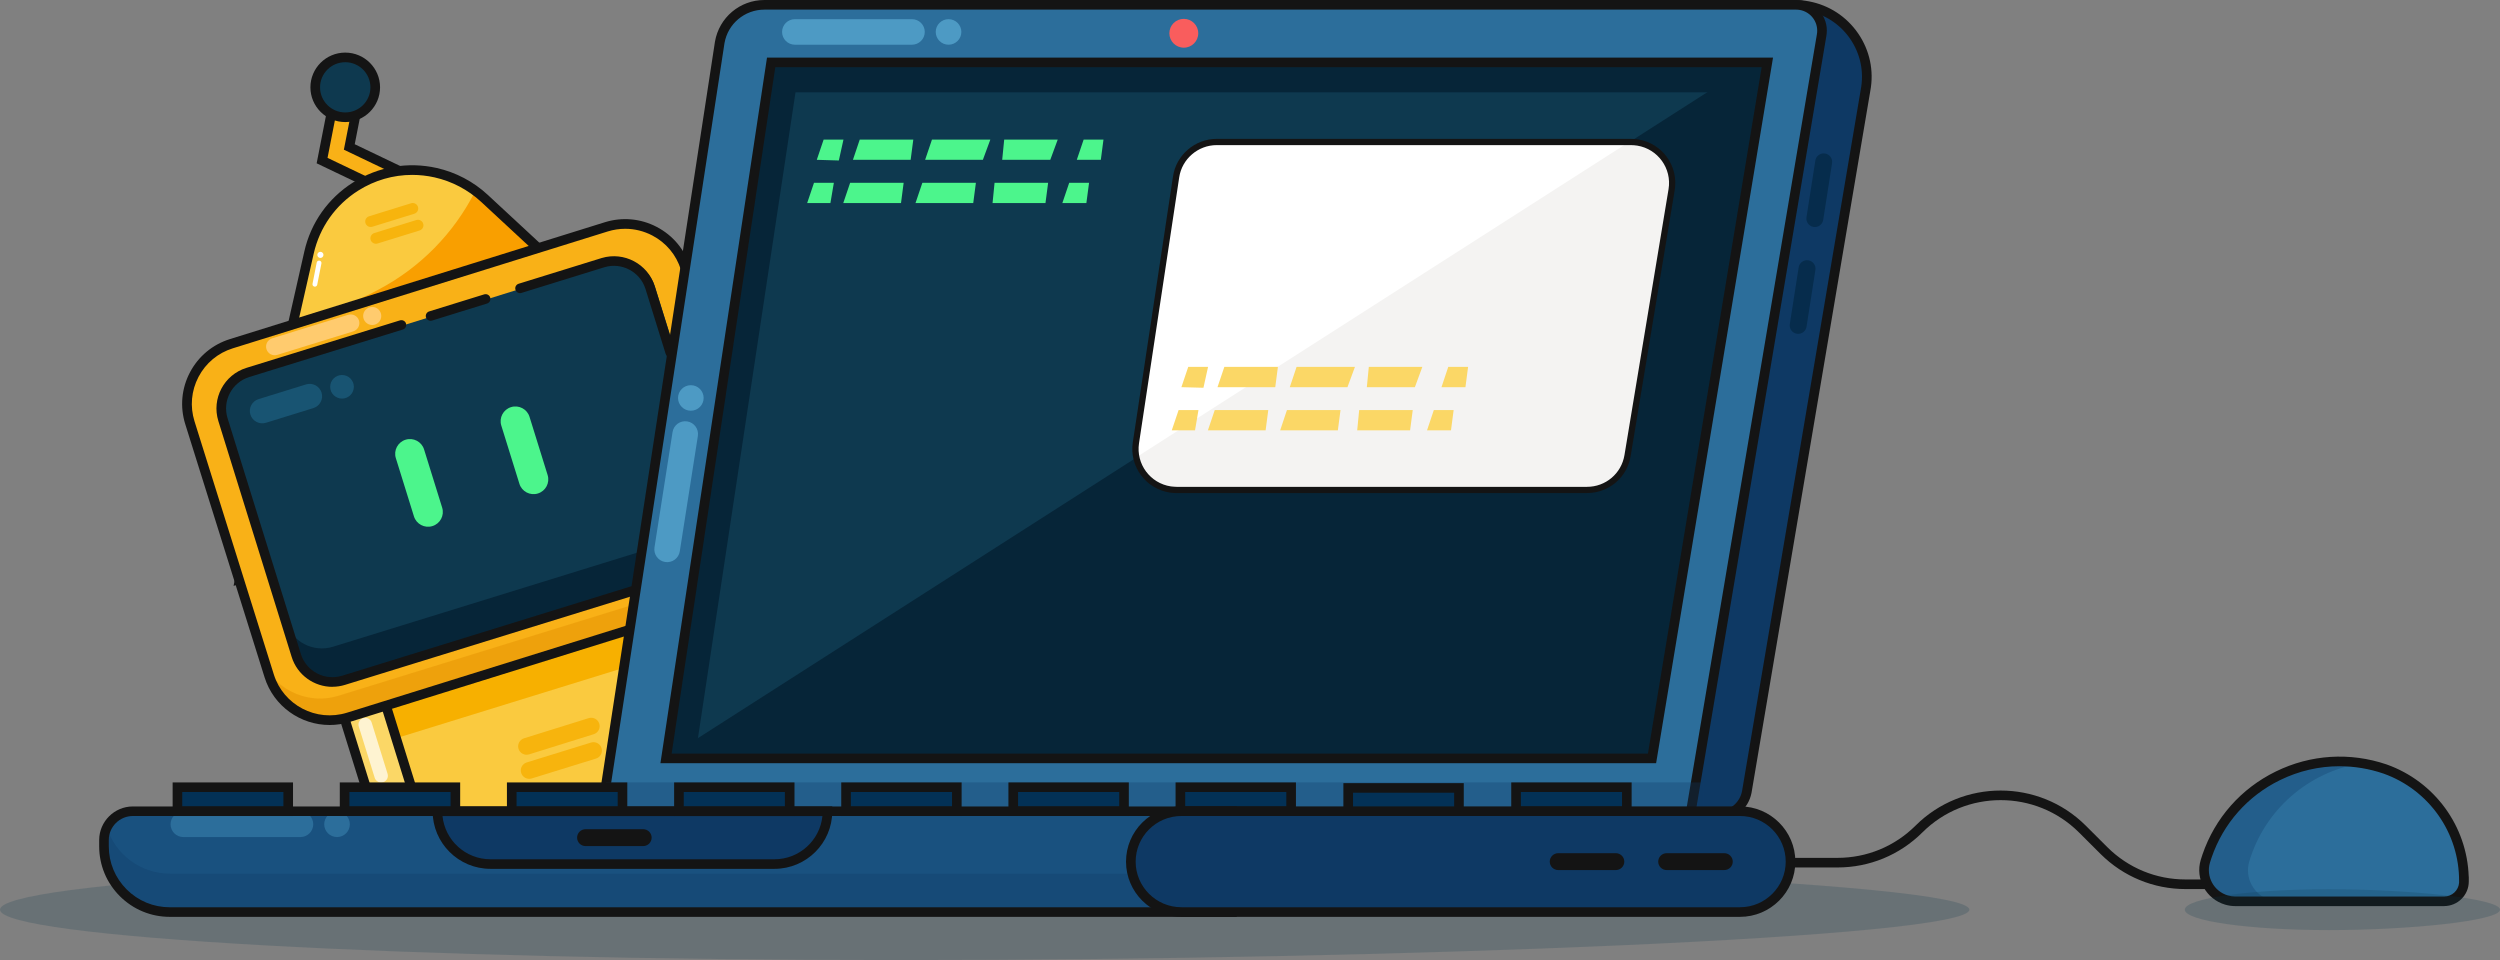 <svg width="263" height="101" viewBox="0 0 263 101" fill="none" xmlns="http://www.w3.org/2000/svg">
<rect x="0" y="0" width="263" height="101" fill="#808080" stroke="none"/>
<g clip-path="url(#clip0_546_630)">
<path d="M40.862 20.234L33.884 16.893L35.074 10.817L37.56 11.302L36.744 15.457L41.963 17.956L40.862 20.234Z" fill="#F9B117"/>
<path d="M41.103 20.907L33.312 17.18L34.675 10.224L38.156 10.903L37.318 15.173L42.638 17.719L41.099 20.907H41.103ZM34.457 16.609L40.629 19.56L41.288 18.191L36.175 15.747L36.969 11.701L35.474 11.411L34.457 16.609Z" fill="#141414"/>
<path d="M36.319 12.336C38.061 12.336 39.474 10.928 39.474 9.19C39.474 7.453 38.061 6.044 36.319 6.044C34.577 6.044 33.164 7.453 33.164 9.19C33.164 10.928 34.577 12.336 36.319 12.336Z" fill="#0E394F"/>
<path d="M36.319 12.841C34.3 12.841 32.655 11.204 32.655 9.187C32.655 7.17 34.297 5.533 36.319 5.533C38.341 5.533 39.982 7.17 39.982 9.187C39.982 11.204 38.341 12.841 36.319 12.841ZM36.319 6.545C34.857 6.545 33.67 7.729 33.67 9.187C33.67 10.645 34.857 11.829 36.319 11.829C37.781 11.829 38.968 10.645 38.968 9.187C38.968 7.729 37.781 6.545 36.319 6.545Z" fill="#141414"/>
<path d="M32.511 26.571C33.862 20.581 39.823 16.819 45.828 18.166C47.748 18.597 49.521 19.528 50.964 20.862L56.793 26.268L76.814 44.727L50.772 52.81L24.736 60.893L30.758 34.299L32.511 26.571Z" fill="#FACA3F"/>
<path d="M57.59 26.922L31.808 34.902L32.201 33.16C34.905 32.669 37.513 31.74 39.916 30.413C44.219 28.121 47.713 24.567 49.93 20.233C50.66 20.661 51.341 21.172 51.956 21.749L57.587 26.922H57.59Z" fill="#F99F00"/>
<path d="M229.926 93.53C226.553 93.53 223.379 92.222 220.989 89.848L218.708 87.573C214.165 83.041 206.773 83.041 202.233 87.573C199.84 89.95 196.669 91.258 193.293 91.258H182.594V90.247H193.29C196.397 90.247 199.315 89.044 201.513 86.858C206.45 81.934 214.484 81.934 219.422 86.858L221.7 89.13C223.898 91.316 226.819 92.519 229.923 92.519H246.446V93.53H229.919H229.926Z" fill="#141414"/>
<path d="M258.687 88.335C256.227 83.632 251.818 80.106 246.129 80.106C239.602 80.115 233.855 84.4 232.002 90.642C231.503 92.381 232.514 94.194 234.258 94.688C234.556 94.771 234.863 94.816 235.17 94.813H253.258L259.164 94.308" fill="#2C6E9B"/>
<path opacity="0.3" d="M236.616 90.645C236.113 92.381 237.118 94.19 238.858 94.691C239.156 94.777 239.466 94.819 239.777 94.819H235.147C233.333 94.825 231.861 93.364 231.854 91.554C231.854 91.248 231.896 90.942 231.979 90.645C233.835 84.394 239.591 80.108 246.128 80.108C246.906 80.108 247.68 80.169 248.448 80.29C242.832 81.184 238.231 85.211 236.616 90.645Z" fill="#0E3964"/>
<path d="M257.122 95.323H235.154C234.789 95.323 234.427 95.269 234.079 95.167C232.069 94.573 230.92 92.458 231.519 90.457C231.576 90.269 231.634 90.084 231.698 89.899C233.016 86.05 235.758 82.949 239.419 81.159C243.079 79.368 247.219 79.107 251.078 80.421C256.13 82.218 259.541 86.918 259.708 92.225H259.717V92.729C259.717 94.162 258.552 95.32 257.122 95.32V95.323ZM246.125 80.607C243.981 80.607 241.847 81.095 239.863 82.065C236.446 83.737 233.887 86.634 232.655 90.227C232.597 90.4 232.539 90.572 232.488 90.748C232.05 92.215 232.895 93.766 234.366 94.2C234.622 94.277 234.888 94.315 235.154 94.315H257.122C257.951 94.315 258.636 93.674 258.696 92.86V92.729C258.738 87.646 255.542 83.086 250.739 81.379C249.232 80.865 247.674 80.61 246.125 80.61V80.607Z" fill="#141414"/>
<path d="M35.237 72.287L43.739 69.658L48.743 85.753C49.473 88.099 48.157 90.588 45.806 91.315C43.454 92.043 40.958 90.731 40.229 88.386L35.225 72.291H35.241L35.237 72.287Z" fill="#FBD766"/>
<path d="M66.207 62.278L74.721 59.645L79.725 75.741C80.455 78.086 79.14 80.575 76.788 81.302C74.436 82.03 71.941 80.719 71.211 78.373L66.207 62.278Z" fill="#FBD766"/>
<path d="M44.481 92.028C43.687 92.028 42.897 91.836 42.174 91.456C41 90.84 40.139 89.807 39.745 88.543L34.591 71.969L35.087 71.81L44.071 69.03L49.226 85.611C50.035 88.218 48.57 90.997 45.956 91.804C45.47 91.954 44.974 92.028 44.478 92.028H44.481ZM35.858 72.626L40.715 88.24C41.029 89.245 41.713 90.068 42.648 90.56C43.582 91.051 44.651 91.147 45.658 90.837C47.738 90.193 48.906 87.981 48.263 85.907L43.406 70.294L35.858 72.63V72.626Z" fill="#141414"/>
<path d="M75.473 82.008C73.355 82.008 71.387 80.645 70.728 78.523L65.573 61.943L75.057 59.011L80.212 75.591C80.605 76.855 80.48 78.195 79.863 79.366C79.245 80.537 78.209 81.395 76.942 81.788C76.452 81.938 75.959 82.011 75.473 82.011V82.008ZM66.84 62.61L71.694 78.224C72.341 80.298 74.558 81.466 76.638 80.821C77.645 80.508 78.471 79.825 78.964 78.894C79.456 77.962 79.556 76.896 79.242 75.891L74.385 60.278L66.837 62.613L66.84 62.61Z" fill="#141414"/>
<path opacity="0.7" d="M40.098 82.32C39.794 82.32 39.515 82.125 39.419 81.822L37.743 76.426C37.627 76.053 37.836 75.657 38.21 75.542C38.584 75.427 38.981 75.635 39.096 76.008L40.773 81.404C40.888 81.778 40.68 82.173 40.306 82.288C40.235 82.31 40.165 82.32 40.094 82.32H40.098Z" fill="white"/>
<path d="M37.83 65.207L68.524 55.714L74.677 75.498C76.168 80.294 73.48 85.39 68.668 86.877L55.364 90.993C50.554 92.48 45.445 89.8 43.954 85L37.801 65.216L37.83 65.207Z" fill="#FACA3F"/>
<path d="M71.218 64.409L40.523 73.902L41.691 77.657L72.386 68.164L71.218 64.409Z" fill="#F7B000"/>
<path d="M52.666 91.906C48.561 91.906 44.747 89.26 43.467 85.15L37.167 64.888L37.679 64.725L68.856 55.082L75.159 75.348C76.73 80.402 73.886 85.792 68.818 87.359L55.514 91.475C54.567 91.768 53.61 91.906 52.669 91.906H52.666ZM38.434 65.548L44.437 84.85C45.844 89.372 50.676 91.912 55.213 90.508L68.517 86.392C73.051 84.988 75.598 80.169 74.19 75.644L68.187 56.346L38.431 65.548H38.434Z" fill="#141414"/>
<path d="M24.57 61.636L30.262 34.197L32.015 26.459C32.697 23.431 34.52 20.849 37.151 19.19C39.781 17.531 42.9 16.991 45.937 17.671C47.943 18.121 49.799 19.098 51.306 20.492L57.135 25.898L77.274 44.951L24.566 61.636H24.57ZM43.361 18.399C41.371 18.399 39.416 18.96 37.691 20.048C35.292 21.564 33.625 23.922 33.001 26.686L31.247 34.414L25.907 60.152L75.332 44.507L56.441 26.638L50.615 21.235C49.239 19.962 47.543 19.072 45.713 18.66C44.929 18.485 44.142 18.399 43.358 18.399H43.361Z" fill="#141414"/>
<path d="M63.776 23.871L24.339 36.158C20.83 37.252 18.875 40.974 19.971 44.473L28.314 71.105C29.41 74.604 33.143 76.554 36.651 75.461L76.088 63.173C79.597 62.08 81.552 58.358 80.456 54.859L72.113 28.227C71.017 24.728 67.284 22.778 63.776 23.871Z" fill="#F9B117"/>
<path opacity="0.5" d="M79.219 52.807L79.847 54.827C80.928 58.305 78.979 62 75.489 63.081L36.252 75.207C32.761 76.286 29.056 74.342 27.971 70.861L27.344 68.841C28.428 72.319 32.134 74.266 35.621 73.187L74.865 61.062C78.343 60.002 80.301 56.33 79.239 52.861C79.232 52.842 79.226 52.826 79.223 52.807H79.219Z" fill="#E59303"/>
<path d="M63.894 27.536L26.339 39.237C24.234 39.893 23.061 42.127 23.718 44.226L31.535 69.177C32.192 71.276 34.432 72.446 36.537 71.79L74.093 60.089C76.198 59.433 77.371 57.2 76.713 55.1L68.897 30.149C68.239 28.05 65.999 26.88 63.894 27.536Z" fill="#0E394F"/>
<path d="M75.016 51.527L76.126 55.063C76.775 57.153 75.604 59.371 73.508 60.019L36.15 71.573C34.054 72.221 31.827 71.053 31.174 68.963L30.07 65.427C30.72 67.514 32.947 68.682 35.039 68.034L72.401 56.477C74.491 55.829 75.662 53.617 75.016 51.531V51.527Z" fill="#062538"/>
<path d="M42.667 46.259C43.486 46.004 44.359 46.463 44.612 47.28L46.516 53.404C46.772 54.221 46.311 55.092 45.492 55.344C44.673 55.599 43.8 55.139 43.547 54.323L41.643 48.199C41.387 47.382 41.848 46.511 42.667 46.259Z" fill="#4CF58C"/>
<path d="M53.761 42.829C54.58 42.574 55.453 43.034 55.706 43.85L57.61 49.974C57.866 50.791 57.405 51.662 56.586 51.914C55.767 52.169 54.893 51.71 54.641 50.893L52.737 44.77C52.481 43.953 52.941 43.081 53.761 42.829Z" fill="#4CF58C"/>
<path d="M33.826 41.3C34.041 41.986 33.654 42.717 32.966 42.931L27.977 44.475C27.289 44.689 26.557 44.303 26.342 43.617C26.128 42.931 26.515 42.2 27.203 41.986L32.191 40.442C32.879 40.228 33.612 40.614 33.826 41.3Z" fill="#185472"/>
<path d="M35.98 41.933C36.667 41.933 37.225 41.377 37.225 40.691C37.225 40.006 36.667 39.45 35.98 39.45C35.293 39.45 34.735 40.006 34.735 40.691C34.735 41.377 35.293 41.933 35.98 41.933Z" fill="#185472"/>
<path d="M28.636 35.589L36.62 33.119C37.103 32.969 37.618 33.237 37.765 33.719C37.915 34.2 37.643 34.711 37.16 34.861L29.177 37.331C28.694 37.481 28.179 37.213 28.032 36.731C27.881 36.249 28.153 35.739 28.636 35.589Z" fill="#FFCB6E"/>
<path d="M39.157 34.191C39.683 34.191 40.11 33.765 40.11 33.24C40.11 32.715 39.683 32.289 39.157 32.289C38.63 32.289 38.203 32.715 38.203 33.24C38.203 33.765 38.63 34.191 39.157 34.191Z" fill="#FFCB6E"/>
<path d="M39.375 24.517L43.797 23.148C44.101 23.052 44.424 23.224 44.52 23.527C44.616 23.83 44.443 24.153 44.139 24.248L39.717 25.617C39.413 25.713 39.09 25.541 38.994 25.238C38.898 24.934 39.071 24.612 39.375 24.517Z" fill="#F7B40D"/>
<path d="M38.827 22.752L43.249 21.383C43.553 21.287 43.876 21.459 43.972 21.763C44.068 22.066 43.895 22.388 43.592 22.484L39.17 23.853C38.866 23.948 38.542 23.776 38.447 23.473C38.35 23.17 38.523 22.848 38.827 22.752Z" fill="#F7B40D"/>
<path d="M62.175 78.116L55.409 80.209C54.943 80.353 54.682 80.846 54.827 81.311L54.828 81.314C54.972 81.778 55.467 82.038 55.933 81.894L62.699 79.802C63.165 79.657 63.425 79.164 63.281 78.7L63.28 78.697C63.136 78.232 62.641 77.972 62.175 78.116Z" fill="#F7B40D"/>
<path d="M55.133 77.667L61.926 75.549C62.397 75.402 62.896 75.663 63.043 76.129C63.19 76.595 62.928 77.093 62.457 77.24L55.664 79.359C55.194 79.505 54.695 79.244 54.548 78.778C54.401 78.312 54.663 77.814 55.133 77.667Z" fill="#F7B40D"/>
<path d="M34.675 76.27C31.625 76.27 28.791 74.311 27.834 71.257L19.489 44.622C18.92 42.8 19.093 40.867 19.982 39.175C20.872 37.484 22.366 36.24 24.19 35.672L63.628 23.38C65.452 22.812 67.394 22.984 69.09 23.872C70.786 24.759 72.034 26.249 72.603 28.068L80.948 54.702C81.517 56.525 81.345 58.458 80.455 60.149C79.566 61.841 78.071 63.085 76.248 63.653L36.809 75.945C36.102 76.165 35.382 76.27 34.678 76.27H34.675ZM65.772 24.069C65.154 24.069 64.537 24.162 63.932 24.35L24.494 36.642C22.926 37.13 21.646 38.196 20.884 39.648C20.123 41.099 19.973 42.755 20.462 44.319L28.807 70.954C29.818 74.18 33.27 75.983 36.505 74.975L75.944 62.683C77.511 62.195 78.791 61.129 79.553 59.677C80.314 58.225 80.465 56.569 79.975 55.006L71.63 28.371C71.141 26.807 70.072 25.531 68.617 24.771C67.724 24.305 66.751 24.069 65.772 24.069Z" fill="#141414"/>
<path opacity="0.2" d="M207.182 95.697C207.182 98.626 147.045 101 94.728 101C42.411 101 0 98.626 0 95.697C0 92.768 42.408 90.394 94.725 90.394C147.042 90.394 207.179 92.768 207.179 95.697H207.182Z" fill="#0E394F"/>
<path opacity="0.2" d="M263 95.697C263 96.884 253.375 97.847 245.002 97.847C236.628 97.847 229.842 96.884 229.842 95.697C229.842 94.51 236.628 93.546 245.002 93.546C253.375 93.546 263 94.51 263 95.697Z" fill="#0E394F"/>
<path d="M188.823 0.504H84.771C83.254 0.504 81.955 1.595 81.696 3.085L69.621 82.208C69.329 83.903 70.472 85.511 72.171 85.801C72.343 85.83 72.519 85.846 72.695 85.846H180.724C182.212 85.836 183.486 84.777 183.764 83.319L196.262 9.48C197.036 5.367 194.323 1.407 190.199 0.635C189.747 0.549 189.287 0.507 188.826 0.504H188.823Z" fill="#0E3964"/>
<path d="M72.695 86.35C72.49 86.35 72.286 86.331 72.084 86.299C70.113 85.961 68.785 84.088 69.121 82.122L81.197 3.009C81.501 1.264 83.004 0 84.771 0H188.826C189.315 0 189.808 0.048 190.288 0.14C192.416 0.539 194.259 1.739 195.481 3.523C196.703 5.307 197.155 7.454 196.755 9.576L184.26 83.405C183.937 85.106 182.449 86.341 180.724 86.353H72.695V86.35ZM84.771 1.012C83.497 1.012 82.413 1.924 82.195 3.175L70.12 82.285C69.873 83.711 70.833 85.061 72.254 85.304C72.398 85.329 72.545 85.342 72.695 85.342H180.721C181.959 85.332 183.031 84.445 183.262 83.226L195.756 9.401C196.108 7.534 195.711 5.654 194.643 4.094C193.574 2.534 191.958 1.484 190.099 1.136C189.68 1.056 189.248 1.018 188.819 1.015H84.771V1.012Z" fill="#141414"/>
<path d="M188.944 0.504H80.419C78.093 0.504 76.106 2.173 75.712 4.461L63.24 85.846H177.797L191.629 3.733C191.907 2.256 190.934 0.833 189.453 0.552C189.286 0.52 189.114 0.504 188.944 0.504Z" fill="#2C6E9B"/>
<path d="M178.229 86.35H62.655L62.745 85.77L75.214 4.384C75.652 1.841 77.838 0 80.416 0H188.945C189.146 0 189.351 0.019 189.546 0.057C190.397 0.217 191.133 0.699 191.62 1.41C192.106 2.122 192.288 2.98 192.125 3.829L178.226 86.353L178.229 86.35ZM63.833 85.339H177.372L191.13 3.65C191.242 3.057 191.117 2.467 190.784 1.978C190.449 1.49 189.943 1.158 189.361 1.05C189.226 1.024 189.085 1.012 188.948 1.012H80.42C78.334 1.012 76.567 2.499 76.215 4.547L63.836 85.342L63.833 85.339Z" fill="#141414"/>
<path d="M185.976 6.567H81.175L70.117 79.784H173.846L185.976 6.567Z" fill="#0E394F"/>
<path d="M186.276 6.679L185.703 9.71H80.947L81.469 6.679H186.276Z" fill="#062538"/>
<path d="M84.163 6.567L73.102 79.784H70.062L81.124 6.567H84.163Z" fill="#062538"/>
<path d="M96.079 14.685H90.444L89.728 16.813H95.8L96.079 14.685Z" fill="#4CF58C"/>
<path d="M104.183 14.685H98.043L97.323 16.813H103.399L104.183 14.685Z" fill="#4CF58C"/>
<path d="M111.273 14.685H105.642L105.431 16.813H110.489L111.273 14.685Z" fill="#4CF58C"/>
<path d="M116.085 14.685H113.999L113.279 16.813H115.807L116.085 14.685Z" fill="#4CF58C"/>
<path d="M88.732 14.685H86.646L85.926 16.813L88.246 16.883L88.732 14.685Z" fill="#4CF58C"/>
<path d="M95.064 19.231H89.433L88.713 21.36H94.786L95.064 19.231Z" fill="#4CF58C"/>
<path d="M102.664 19.231H97.032L96.312 21.36H102.385L102.664 19.231Z" fill="#4CF58C"/>
<path d="M110.263 19.231H104.628L104.417 21.36H109.984L110.263 19.231Z" fill="#4CF58C"/>
<path d="M114.569 19.231H112.48L111.76 21.36H114.287L114.569 19.231Z" fill="#4CF58C"/>
<path d="M87.721 19.231H85.632L84.915 21.36H87.36L87.721 19.231Z" fill="#4CF58C"/>
<path d="M13.966 85.339H129.601V95.949H17.876C14.049 95.949 10.946 92.86 10.942 89.044C10.942 89.044 10.942 89.04 10.942 89.037V88.354C10.952 86.692 12.299 85.345 13.966 85.339Z" fill="#19517F"/>
<path opacity="0.3" d="M129.601 91.909V95.952H17.87C14.043 95.952 10.943 92.857 10.94 89.04V88.358C10.94 87.901 11.042 87.451 11.243 87.043C12.149 89.934 14.833 91.903 17.87 91.909H129.601Z" fill="#0E3964"/>
<path opacity="0.3" d="M179.249 82.311V85.339H63.333L63.755 82.311H179.249Z" fill="#0E3964"/>
<path d="M46.02 85.339H87.053C87.053 88.409 84.557 90.894 81.482 90.894H51.594C48.516 90.894 46.024 88.405 46.024 85.339H46.02Z" fill="#0E3964"/>
<path d="M81.479 91.402H51.591C48.238 91.402 45.512 88.683 45.512 85.339V84.835H87.555V85.339C87.555 88.683 84.829 91.402 81.476 91.402H81.479ZM46.552 85.847C46.808 88.396 48.971 90.394 51.591 90.394H81.479C84.099 90.394 86.265 88.396 86.518 85.847H46.552Z" fill="#141414"/>
<path d="M185.93 6.567L173.8 79.784H70.091L184.506 6.567H185.93Z" fill="#062538"/>
<path d="M189.219 28.127L188.287 34.096C188.211 34.582 188.544 35.037 189.03 35.112C189.516 35.188 189.972 34.855 190.048 34.369L190.98 28.401C191.055 27.915 190.723 27.46 190.236 27.384C189.75 27.309 189.294 27.642 189.219 28.127Z" fill="#062C4C"/>
<path d="M190.973 16.89L190.041 22.859C189.965 23.344 190.298 23.799 190.784 23.875C191.27 23.951 191.726 23.618 191.802 23.132L192.733 17.163C192.809 16.678 192.477 16.223 191.99 16.147C191.504 16.072 191.048 16.404 190.973 16.89Z" fill="#062C4C"/>
<path d="M67.66 87.231H61.603C61.11 87.231 60.71 87.629 60.71 88.12C60.71 88.611 61.11 89.009 61.603 89.009H67.66C68.153 89.009 68.552 88.611 68.552 88.12C68.552 87.629 68.153 87.231 67.66 87.231Z" fill="#141414"/>
<path d="M19.29 85.371H31.606C32.351 85.371 32.953 85.974 32.953 86.715C32.953 87.458 32.348 88.058 31.606 88.058H19.29C18.545 88.058 17.943 87.455 17.943 86.715C17.943 85.971 18.548 85.371 19.29 85.371Z" fill="#2C6E9B"/>
<path d="M35.455 88.058C36.199 88.058 36.803 87.456 36.803 86.715C36.803 85.972 36.199 85.371 35.455 85.371C34.712 85.371 34.108 85.972 34.108 86.715C34.108 87.456 34.712 88.058 35.455 88.058Z" fill="#2C6E9B"/>
<path d="M68.852 57.587L70.753 45.452C70.868 44.718 71.556 44.217 72.292 44.332C73.028 44.447 73.53 45.133 73.415 45.867L71.514 58.002C71.399 58.736 70.711 59.237 69.975 59.122C69.24 59.007 68.737 58.321 68.852 57.587Z" fill="#4D9AC4"/>
<path d="M72.676 43.208C73.42 43.208 74.023 42.607 74.023 41.865C74.023 41.123 73.42 40.522 72.676 40.522C71.932 40.522 71.329 41.123 71.329 41.865C71.329 42.607 71.932 43.208 72.676 43.208Z" fill="#4D9AC4"/>
<path d="M95.938 2.017H83.622C82.879 2.017 82.275 2.618 82.275 3.36C82.275 4.102 82.879 4.703 83.622 4.703H95.938C96.682 4.703 97.285 4.102 97.285 3.36C97.285 2.618 96.682 2.017 95.938 2.017Z" fill="#4D9AC4"/>
<path d="M99.787 4.703C100.53 4.703 101.134 4.102 101.134 3.36C101.134 2.618 100.53 2.017 99.787 2.017C99.043 2.017 98.439 2.618 98.439 3.36C98.439 4.102 99.043 4.703 99.787 4.703Z" fill="#4D9AC4"/>
<path d="M124.536 5.016C125.376 5.016 126.056 4.337 126.056 3.5C126.056 2.663 125.376 1.984 124.536 1.984C123.697 1.984 123.017 2.663 123.017 3.5C123.017 4.337 123.697 5.016 124.536 5.016Z" fill="#F95D5D"/>
<path d="M47.905 82.814H36.255V85.342H47.905V82.814Z" fill="#033156"/>
<path d="M30.317 82.814H18.667V85.342H30.317V82.814Z" fill="#033156"/>
<path d="M65.487 82.814H53.837V85.342H65.487V82.814Z" fill="#033156"/>
<path d="M83.076 82.814H71.426V85.342H83.076V82.814Z" fill="#033156"/>
<path d="M100.657 82.814H89.007V85.342H100.657V82.814Z" fill="#033156"/>
<path d="M118.246 82.814H106.596V85.342H118.246V82.814Z" fill="#033156"/>
<path d="M135.828 82.814H124.178V85.342H135.828V82.814Z" fill="#033156"/>
<path d="M171.138 82.814H159.488V85.342H171.138V82.814Z" fill="#033156"/>
<path d="M153.48 82.892H141.83V85.419H153.48V82.892Z" fill="#033156"/>
<path d="M48.41 85.846H35.746V82.311H48.41V85.846ZM36.76 84.835H47.399V83.319H36.76V84.835Z" fill="#141414"/>
<path d="M30.825 85.846H18.161V82.311H30.825V85.846ZM19.175 84.835H29.814V83.319H19.172V84.835H19.175Z" fill="#141414"/>
<path d="M65.992 85.846H53.328V82.311H65.992V85.846ZM54.342 84.835H64.981V83.319H54.342V84.835Z" fill="#141414"/>
<path d="M83.581 85.846H70.917V82.311H83.581V85.846ZM71.931 84.835H82.57V83.319H71.931V84.835Z" fill="#141414"/>
<path d="M101.163 85.846H88.499V82.311H101.163V85.846ZM89.513 84.835H100.152V83.319H89.513V84.835Z" fill="#141414"/>
<path d="M118.751 85.846H106.087V82.311H118.751V85.846ZM107.101 84.835H117.74V83.319H107.101V84.835Z" fill="#141414"/>
<path d="M136.333 85.846H123.669V82.311H136.333V85.846ZM124.683 84.835H135.322V83.319H124.683V84.835Z" fill="#141414"/>
<path d="M171.648 85.846H158.983V82.311H171.648V85.846ZM159.998 84.835H170.636V83.319H159.998V84.835Z" fill="#141414"/>
<path d="M153.988 85.922H141.324V82.387H153.988V85.922ZM142.338 84.911H152.977V83.395H142.338V84.911Z" fill="#141414"/>
<path d="M174.223 80.287H69.477L80.688 6.062H186.522L174.223 80.29V80.287ZM70.654 79.276H173.362L185.326 7.071H81.562L70.657 79.276H70.654Z" fill="#141414"/>
<path d="M171.565 14.937H128.002C125.861 14.934 124.044 16.494 123.727 18.603L119.497 46.591C119.142 48.946 120.767 51.138 123.125 51.492C123.34 51.524 123.554 51.54 123.772 51.54H166.944C169.062 51.543 170.87 50.018 171.216 47.934L175.855 19.947C176.246 17.598 174.652 15.38 172.297 14.994C172.054 14.956 171.811 14.934 171.565 14.937Z" fill="white"/>
<path d="M175.775 19.956L171.139 47.937C170.793 50.018 168.989 51.543 166.874 51.543H123.705C121.67 51.543 119.91 50.13 119.475 48.148L171.376 14.937H171.513C173.904 14.94 175.836 16.877 175.83 19.26C175.83 19.493 175.81 19.726 175.772 19.956H175.775Z" fill="#F4F3F2"/>
<path d="M17.869 96.453C15.886 96.453 14.02 95.684 12.616 94.286C11.211 92.885 10.437 91.025 10.434 89.044V88.358C10.443 86.424 12.027 84.847 13.963 84.838H130.109V96.456H17.869V96.453ZM13.963 85.843C12.581 85.853 11.451 86.979 11.445 88.358V89.037C11.445 90.754 12.117 92.362 13.329 93.572C14.542 94.781 16.154 95.445 17.869 95.445H129.095V85.846H13.966L13.963 85.843Z" fill="#141414"/>
<path d="M124.284 85.339H183.045C185.982 85.339 188.363 87.713 188.363 90.642C188.363 93.572 185.982 95.946 183.045 95.946H124.284C121.346 95.946 118.966 93.572 118.966 90.642C118.966 87.713 121.346 85.339 124.284 85.339Z" fill="#0E3964"/>
<path d="M181.394 89.755H175.337C174.844 89.755 174.444 90.153 174.444 90.644C174.444 91.134 174.844 91.532 175.337 91.532H181.394C181.887 91.532 182.287 91.134 182.287 90.644C182.287 90.153 181.887 89.755 181.394 89.755Z" fill="#141414"/>
<path d="M169.984 89.755H163.927C163.434 89.755 163.034 90.153 163.034 90.644C163.034 91.134 163.434 91.532 163.927 91.532H169.984C170.477 91.532 170.876 91.134 170.876 90.644C170.876 90.153 170.477 89.755 169.984 89.755Z" fill="#141414"/>
<path d="M183.045 96.453H124.284C121.071 96.453 118.457 93.846 118.457 90.642C118.457 87.438 121.071 84.831 124.284 84.831H183.045C186.257 84.831 188.871 87.438 188.871 90.642C188.871 93.846 186.257 96.453 183.045 96.453ZM124.284 85.843C121.631 85.843 119.471 87.996 119.471 90.642C119.471 93.287 121.631 95.441 124.284 95.441H183.045C185.697 95.441 187.857 93.287 187.857 90.642C187.857 87.996 185.697 85.843 183.045 85.843H124.284Z" fill="#141414"/>
<path d="M33.123 30.154C33.107 30.154 33.091 30.154 33.075 30.151C32.937 30.125 32.848 29.991 32.877 29.854L33.318 27.617C33.344 27.48 33.478 27.391 33.616 27.419C33.753 27.445 33.843 27.579 33.814 27.716L33.372 29.953C33.35 30.074 33.241 30.157 33.123 30.157V30.154Z" fill="white"/>
<path d="M33.705 27.136C33.883 27.136 34.028 26.991 34.028 26.814C34.028 26.636 33.883 26.491 33.705 26.491C33.526 26.491 33.382 26.636 33.382 26.814C33.382 26.991 33.526 27.136 33.705 27.136Z" fill="white"/>
<path d="M70.513 37.596C70.296 37.596 70.097 37.455 70.03 37.238L67.902 30.387C67.336 28.594 65.407 27.57 63.599 28.109L54.861 30.815C54.595 30.898 54.31 30.748 54.227 30.483C54.144 30.218 54.294 29.934 54.56 29.851L63.304 27.142C65.647 26.443 68.142 27.764 68.872 30.084L70.999 36.935C71.083 37.2 70.932 37.484 70.667 37.567C70.616 37.583 70.568 37.589 70.516 37.589L70.513 37.596Z" fill="#141414"/>
<path d="M45.297 33.748C45.083 33.748 44.881 33.607 44.814 33.393C44.731 33.129 44.881 32.844 45.147 32.761L50.938 30.968C51.204 30.885 51.488 31.035 51.572 31.3C51.655 31.565 51.504 31.849 51.239 31.932L45.447 33.725C45.396 33.741 45.348 33.748 45.297 33.748Z" fill="#141414"/>
<path d="M34.969 72.256C33.055 72.256 31.279 71.024 30.684 69.109L22.97 44.293C22.241 41.938 23.565 39.43 25.923 38.7L42.078 33.703C42.344 33.62 42.629 33.77 42.712 34.034C42.795 34.303 42.645 34.583 42.379 34.666L26.224 39.663C24.397 40.228 23.373 42.171 23.939 43.993L31.654 68.806C32.22 70.628 34.169 71.649 35.996 71.085L66.389 61.684C66.654 61.601 66.939 61.751 67.022 62.016C67.106 62.284 66.955 62.565 66.69 62.648L36.296 72.048C35.855 72.185 35.41 72.249 34.972 72.249L34.969 72.256Z" fill="#141414"/>
<path d="M134.436 38.595H128.801L128.081 40.73H134.157L134.436 38.595Z" fill="#FBD766"/>
<path d="M142.54 38.595H136.4L135.687 40.73H141.753L142.54 38.595Z" fill="#FBD766"/>
<path d="M149.63 38.595H143.999L143.791 40.73H148.846L149.63 38.595Z" fill="#FBD766"/>
<path d="M154.443 38.595H152.357L151.644 40.73H154.165L154.443 38.595Z" fill="#FBD766"/>
<path d="M127.089 38.595H125.003L124.283 40.73L126.603 40.793L127.089 38.595Z" fill="#FBD766"/>
<path d="M133.422 43.142H127.79L127.07 45.273H133.143L133.422 43.142Z" fill="#FBD766"/>
<path d="M141.021 43.142H135.386L134.673 45.273H140.743L141.021 43.142Z" fill="#FBD766"/>
<path d="M148.62 43.142H142.985L142.777 45.273H148.341L148.62 43.142Z" fill="#FBD766"/>
<path d="M152.923 43.142H150.837L150.123 45.273H152.644L152.923 43.142Z" fill="#FBD766"/>
<path d="M126.078 43.142H123.988L123.269 45.273H125.716L126.078 43.142Z" fill="#FBD766"/>
<path d="M166.953 51.872H123.768C123.538 51.872 123.307 51.856 123.077 51.821C120.543 51.442 118.789 49.074 119.17 46.543L123.4 18.556C123.736 16.303 125.71 14.608 127.995 14.608H171.564C171.826 14.608 172.092 14.627 172.351 14.669C174.882 15.087 176.6 17.477 176.181 20.001L171.542 47.989C171.171 50.239 169.241 51.869 166.953 51.869V51.872ZM123.771 51.215H166.953C168.915 51.215 170.572 49.814 170.892 47.884L175.532 19.896C175.89 17.729 174.415 15.677 172.242 15.32C172.018 15.285 171.791 15.269 171.567 15.266H127.995C126.037 15.266 124.341 16.721 124.053 18.654L119.823 46.642C119.496 48.812 121 50.845 123.176 51.17C123.374 51.199 123.582 51.205 123.771 51.215Z" fill="#141414"/>
</g>
<defs>
<clipPath id="clip0_546_630">
<rect width="263" height="101" fill="white"/>
</clipPath>
</defs>
</svg>
